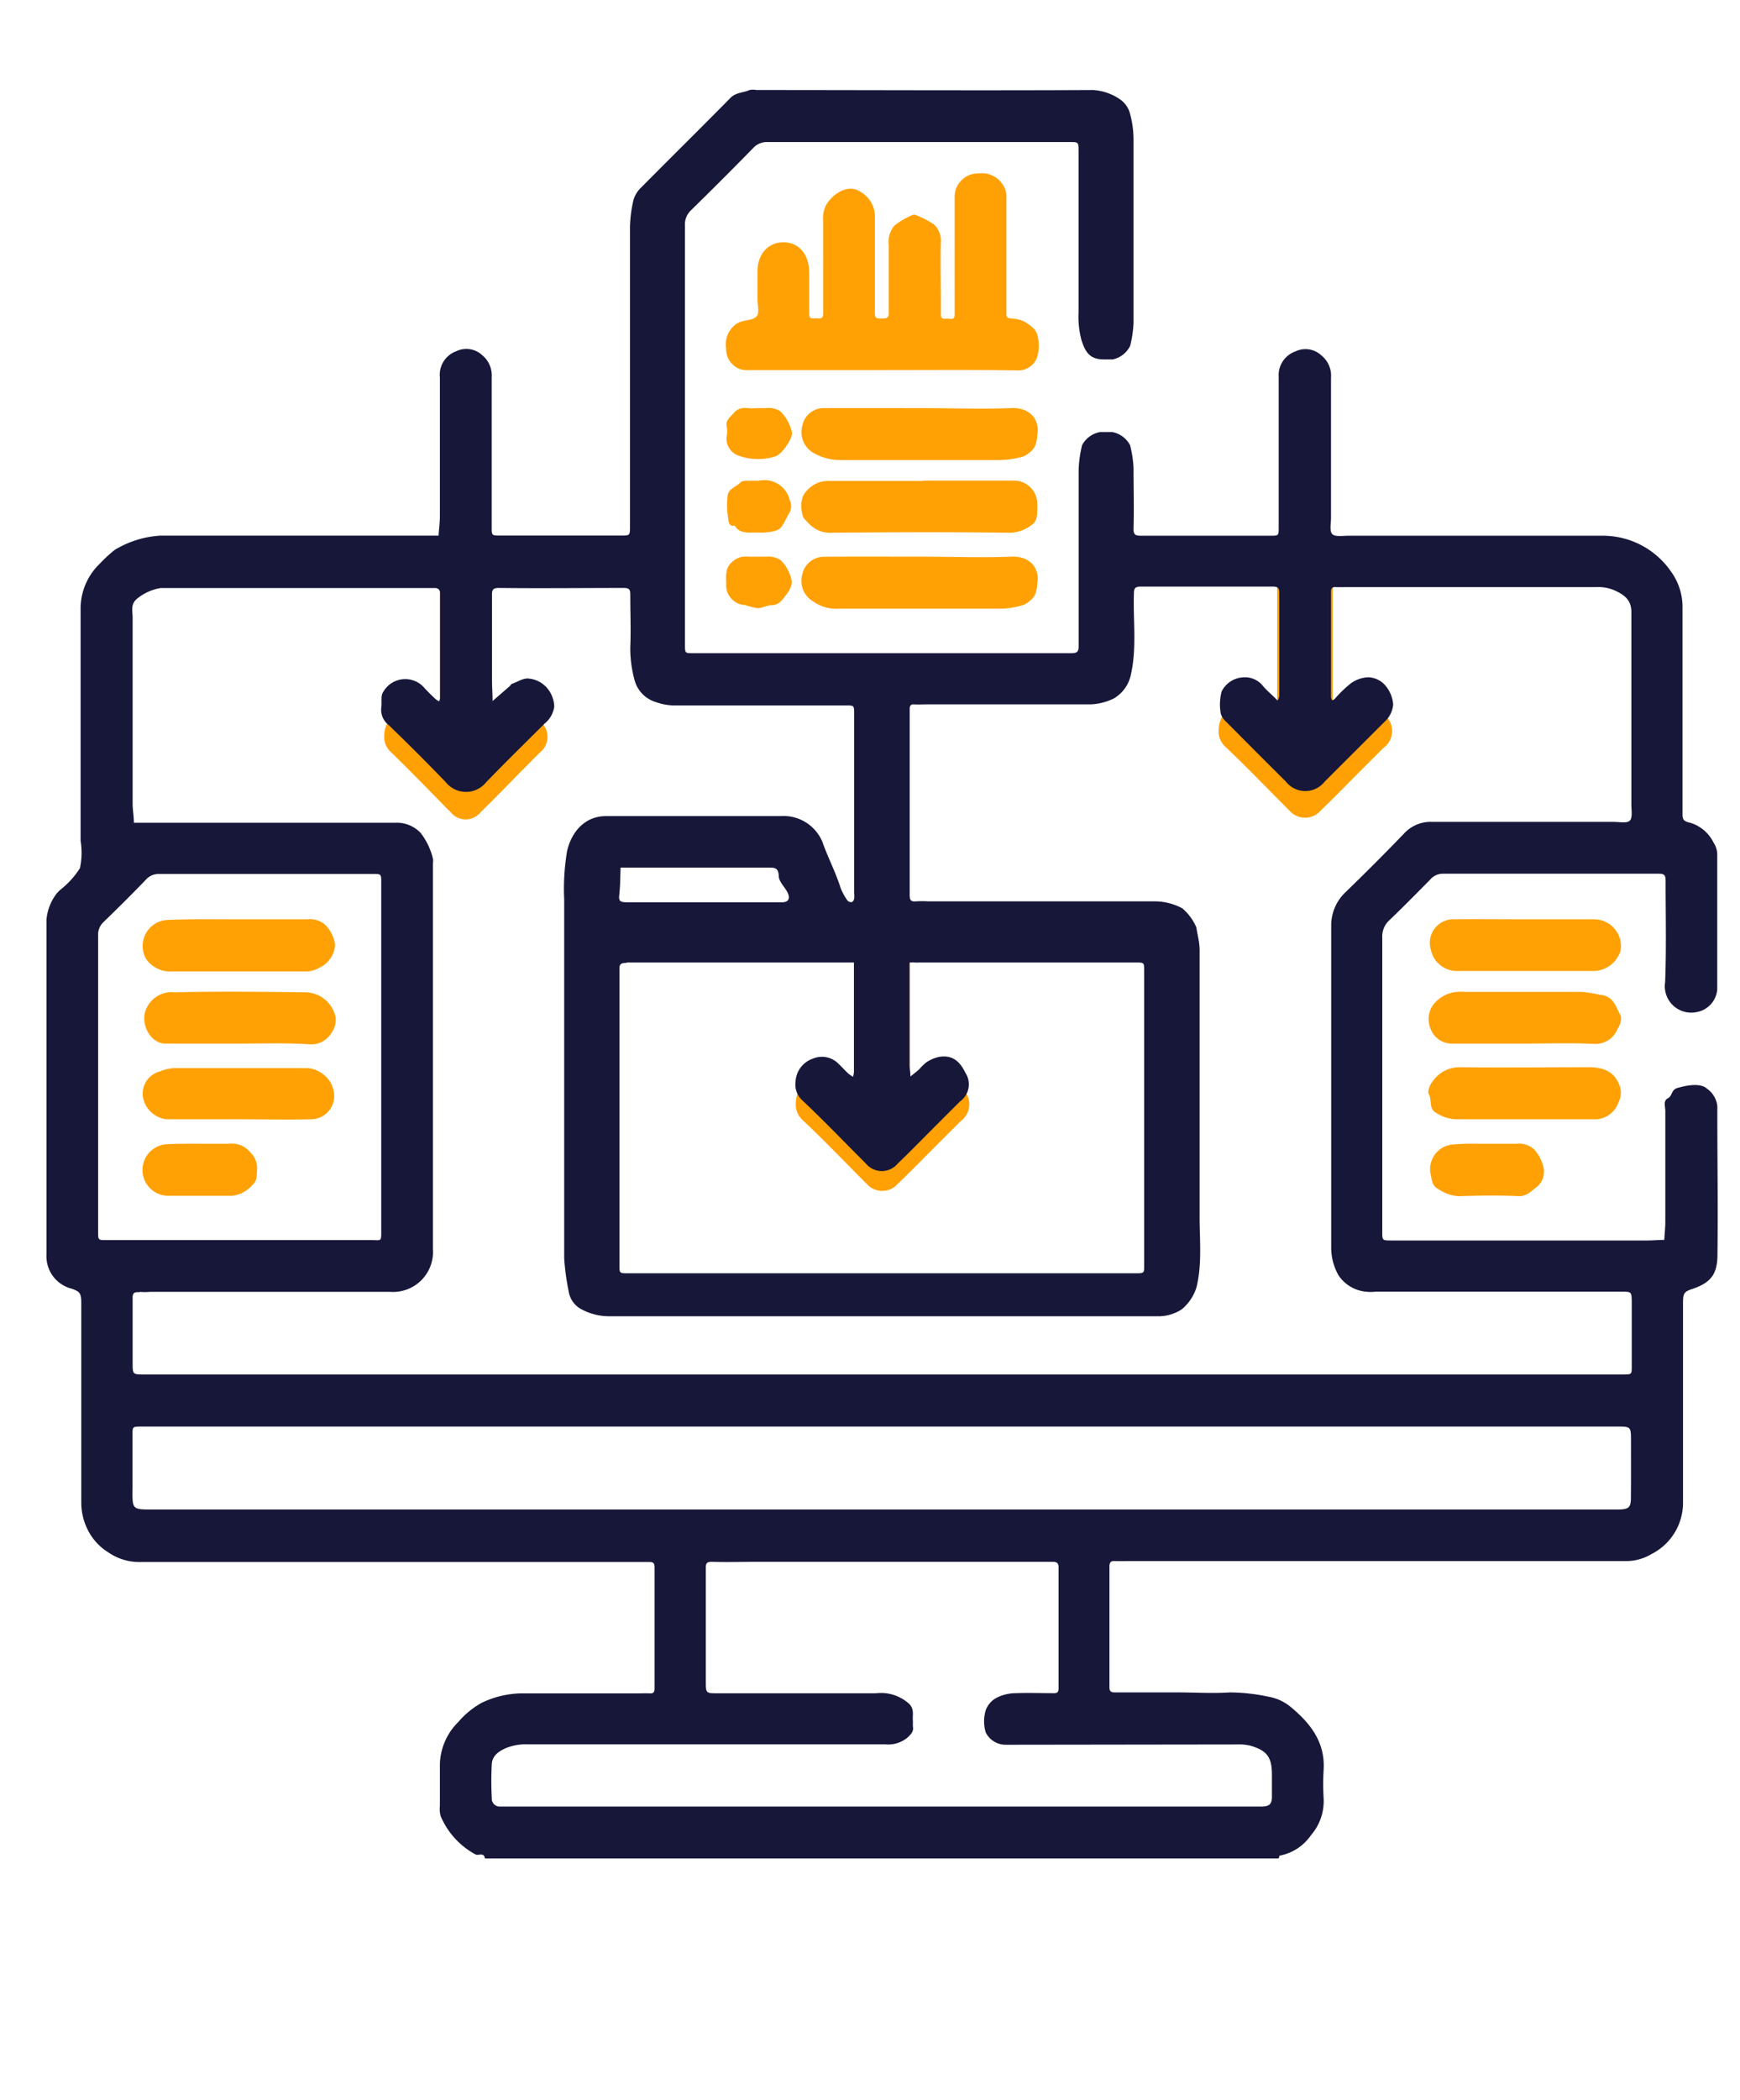 <svg xmlns="http://www.w3.org/2000/svg" viewBox="0 0 181.96 219.52"><defs><style>.cls-1{fill:#ffa105;}.cls-2{fill:#17173a;}</style></defs><g id="work_Drive" data-name="work Drive"><path class="cls-1" d="M92.2,38.69c-4.69,0-9.38,0-14.07,0a2,2,0,0,1-1.56-.64,2.11,2.11,0,0,1-.63-1.57A2.62,2.62,0,0,1,77,33.86a2.58,2.58,0,0,1,.44-.22c.59-.19,1.39-.2,1.7-.59s.07-1.16.07-1.76c0-1,0-1.92,0-2.88,0-1.86,1.12-3.1,2.75-3.08s2.65,1.28,2.66,3.16c0,1.45,0,2.89,0,4.33,0,.62.42.44.74.45s.72.13.72-.48q0-4.86,0-9.74a2.93,2.93,0,0,1,.34-1.67c.77-1.26,2.31-2.08,3.4-1.42a3,3,0,0,1,1.67,2.52c0,1.8,0,3.61,0,5.41V32.4c0,.91,0,.88.86.89.48,0,.6-.16.59-.62,0-2.34,0-4.69,0-7a2.73,2.73,0,0,1,.59-2.09,8.51,8.51,0,0,1,1.88-1.1.43.43,0,0,1,.35,0,8.78,8.78,0,0,1,1.93,1,2.33,2.33,0,0,1,.7,1.87c-.05,2,0,4.09,0,6.13,0,.48,0,1,0,1.44s.34.42.62.38.77.26.82-.35c0-.35,0-.72,0-1.08,0-3.73,0-7.46,0-11.19a2.45,2.45,0,0,1,2.53-2.55,2.58,2.58,0,0,1,2.56,1.26,2.16,2.16,0,0,1,.32,1.32V31.5c0,.42,0,.84,0,1.26s.12.49.5.53a3.54,3.54,0,0,1,1.46.37c.5.31,1.11.76,1.24,1.25a4,4,0,0,1,0,2.48,2.08,2.08,0,0,1-1.93,1.33C101.71,38.65,97,38.69,92.2,38.69Z"/><path class="cls-1" d="M133.56,60.13c0,5,0,10,0,15a3.1,3.1,0,0,1-.09.5,4.59,4.59,0,0,1-.51-.35c-.35-.33-.67-.69-1-1a2.43,2.43,0,0,0-2.69-.55,2.67,2.67,0,0,0-1.82,2.47,2.18,2.18,0,0,0,.71,1.88c2.13,2,4.18,4.16,6.27,6.24.13.13.25.26.38.38a2.17,2.17,0,0,0,3.33,0c1.48-1.42,2.9-2.89,4.35-4.34.72-.72,1.45-1.44,2.17-2.17a2.17,2.17,0,0,0,.54-3c-.63-1.31-1.42-1.84-2.69-1.66a3.88,3.88,0,0,0-1.38.58,5.45,5.45,0,0,0-.77.75c-.29.26-.6.49-.9.73,0-.41-.09-.82-.09-1.23,0-3.37,0-6.73,0-10.1,0-1.45,0-2.89,0-4.34,0-.28.08-.44.27-.48h-6.45C133.46,59.52,133.57,59.69,133.56,60.13Z"/><path class="cls-1" d="M89.34,99.13c0,5,0,10,0,15a2.75,2.75,0,0,1-.09.5,3.48,3.48,0,0,1-.51-.34c-.35-.33-.67-.7-1-1a2.41,2.41,0,0,0-2.69-.55,2.67,2.67,0,0,0-1.82,2.47,2.18,2.18,0,0,0,.71,1.88c2.13,2,4.19,4.15,6.27,6.24.13.13.25.26.39.38a2.16,2.16,0,0,0,3.32,0c1.48-1.41,2.9-2.88,4.35-4.33.72-.72,1.45-1.44,2.17-2.17a2.18,2.18,0,0,0,.55-3c-.64-1.32-1.42-1.84-2.7-1.67a3.78,3.78,0,0,0-1.37.59,6.11,6.11,0,0,0-.78.75c-.29.25-.59.48-.89.73,0-.41-.09-.82-.09-1.23q0-5.06,0-10.11c0-1.44,0-2.89,0-4.33,0-.29.07-.44.26-.49H88.92C89.23,98.52,89.34,98.69,89.34,99.13Z"/><path class="cls-1" d="M46,61.52c0,4.77,0,9.53,0,14.29a2.67,2.67,0,0,1-.08.48,4.07,4.07,0,0,1-.48-.33c-.33-.31-.63-.66-1-1a2.26,2.26,0,0,0-2.54-.52,2.52,2.52,0,0,0-1.71,2.35,2.11,2.11,0,0,0,.66,1.8c2,1.94,4,4,5.91,5.95l.37.36a2,2,0,0,0,3.13,0c1.39-1.35,2.74-2.75,4.1-4.13.68-.69,1.37-1.37,2.05-2.07a2.08,2.08,0,0,0,.51-2.81c-.6-1.25-1.34-1.76-2.54-1.59a3.92,3.92,0,0,0-1.3.56,5.42,5.42,0,0,0-.73.71c-.27.25-.56.47-.84.7,0-.39-.08-.78-.08-1.17q0-4.82,0-9.64c0-1.37,0-2.75,0-4.13,0-.27.07-.42.25-.46H45.6C45.9,60.94,46,61.1,46,61.52Z"/><path class="cls-2" d="M89.3,97.06c0,5,0,10,0,15a3.1,3.1,0,0,1-.09.5,3.54,3.54,0,0,1-.51-.35c-.35-.32-.67-.69-1-1a2.43,2.43,0,0,0-2.69-.55,2.68,2.68,0,0,0-1.82,2.47,2.21,2.21,0,0,0,.71,1.89c2.13,2,4.19,4.15,6.27,6.23l.38.38a2.16,2.16,0,0,0,3.33,0c1.48-1.42,2.9-2.89,4.35-4.33.72-.73,1.45-1.45,2.17-2.17a2.2,2.2,0,0,0,.55-3c-.64-1.31-1.43-1.84-2.7-1.66a3.88,3.88,0,0,0-1.38.58,6,6,0,0,0-.77.75c-.29.26-.6.49-.89.73,0-.41-.1-.82-.1-1.22V101.22c0-1.45,0-2.89,0-4.34,0-.28.08-.43.27-.48H88.88C89.19,96.45,89.3,96.62,89.3,97.06Z"/><path class="cls-2" d="M179.59,115.63a2.53,2.53,0,0,0-1.06-1.81c-.67-.64-2.09-.39-3.12-.09-.67.2-.5.83-1,1.08s-.26.87-.26,1.31c0,3.86,0,7.71,0,11.56,0,.64-.07,1.29-.11,1.93-.6,0-1.19.06-1.78.06H145.55c-1,0-1,0-1-.92v-6q0-12.37,0-24.73a2.3,2.3,0,0,1,.78-1.86c1.43-1.37,2.82-2.79,4.22-4.2a1.73,1.73,0,0,1,1.37-.63q11.28,0,22.56,0c.55,0,.7.15.7.7,0,3.55.09,7.1-.05,10.64a2.76,2.76,0,0,0,3.27,3.13,2.62,2.62,0,0,0,2.18-2.36c0-4.69,0-9.39,0-14.08a2.26,2.26,0,0,0-.39-1.29,4,4,0,0,0-2.45-2.07c-.79-.16-.79-.44-.79-1,0-7.16,0-14.32,0-21.48a6.33,6.33,0,0,0-1.23-3.81A8.66,8.66,0,0,0,167.68,56Q154.32,56,141,56c-.58,0-1.4.14-1.69-.18s-.12-1.13-.12-1.72c0-4.87,0-9.75,0-14.62a2.71,2.71,0,0,0-1-2.32,2.42,2.42,0,0,0-2.71-.43,2.63,2.63,0,0,0-1.76,2.67c0,5.24,0,10.47,0,15.71,0,.87,0,.89-.83.89-4.51,0-9,0-13.54,0-.61,0-.83-.08-.81-.77.06-2.1,0-4.21,0-6.31a12,12,0,0,0-.36-2.38,2.68,2.68,0,0,0-1.87-1.38h-1.26a2.68,2.68,0,0,0-1.89,1.37,12.34,12.34,0,0,0-.36,2.55q0,9.21,0,18.41c0,.65-.15.79-.79.79q-19.77,0-39.53,0c-.84,0-.85,0-.85-.87q0-21.93,0-43.86A2,2,0,0,1,72.24,22q3.29-3.22,6.51-6.51a1.93,1.93,0,0,1,1.55-.64q15.8,0,31.59,0c.89,0,.9,0,.9,1q0,8.39,0,16.78a9.51,9.51,0,0,0,.31,2.94c.45,1.42,1,2,2.36,2h.9a2.62,2.62,0,0,0,1.83-1.43,12.21,12.21,0,0,0,.35-2.38q0-9.57,0-19.13a10.53,10.53,0,0,0-.41-2.9A2.67,2.67,0,0,0,117,10.3a5.56,5.56,0,0,0-2.71-.89c-11.73.06-23.46,0-35.19,0a1.92,1.92,0,0,0-.72,0c-.66.3-1.43.24-2,.83-3.08,3.13-6.21,6.21-9.3,9.33a3,3,0,0,0-.82,1.28,13.57,13.57,0,0,0-.38,2.91q0,15.61,0,31.22c0,1,0,1-.93,1H52.3c-.87,0-.88,0-.88-.85,0-5.23,0-10.46,0-15.7a2.74,2.74,0,0,0-1-2.31,2.44,2.44,0,0,0-2.72-.4A2.62,2.62,0,0,0,46,39.45q0,7.23,0,14.44c0,.7-.09,1.4-.14,2.1l-2,0H16.8A10.37,10.37,0,0,0,12,57.48a14.27,14.27,0,0,0-1.57,1.45,6.49,6.49,0,0,0-2,4.78q0,12.09,0,24.18a7.77,7.77,0,0,1-.07,2.86,9,9,0,0,1-2,2.22,3,3,0,0,0-.5.52,5.19,5.19,0,0,0-1,2.65q0,17.52,0,35a3.49,3.49,0,0,0,2.64,3.57c.86.31,1,.47,1,1.52q0,10.47,0,20.94a6.33,6.33,0,0,0,.62,2.63,5.83,5.83,0,0,0,2.22,2.48,5.69,5.69,0,0,0,3.4,1q25.91,0,51.8,0c.42,0,.84,0,1.26,0s.65,0,.65.57q0,6.31,0,12.63c0,.37-.08.55-.49.53s-.84,0-1.26,0c-4,0-8.06,0-12.09,0a9.87,9.87,0,0,0-4.26,1,8.92,8.92,0,0,0-2.43,2A6.43,6.43,0,0,0,46,184.45c0,1.45,0,2.89,0,4.33a2.85,2.85,0,0,0,.08,1.06,8.18,8.18,0,0,0,3.63,4c.32.18.9-.27,1,.43h83c.05-.11.07-.29.13-.3a5.13,5.13,0,0,0,3.26-2.14,5.43,5.43,0,0,0,1.32-3.8,26.2,26.2,0,0,1,0-3.07c.16-2.86-1.4-4.83-3.42-6.51a5,5,0,0,0-2.4-1.1,19.68,19.68,0,0,0-4-.44c-1.79.12-3.61,0-5.41,0h-6.5c-.38,0-.67,0-.67-.53q0-6.31,0-12.64c0-.53.24-.58.64-.56s.85,0,1.27,0q26,0,52,0a5.13,5.13,0,0,0,2.77-.73A6,6,0,0,0,176,157c0-6.92,0-13.83,0-20.75,0-1.06.1-1.23,1-1.52,1.93-.66,2.55-1.55,2.6-3.39C179.67,126.1,179.58,120.87,179.59,115.63Zm-168.46,14c-.86,0-.87,0-.87-.85q0-15.51,0-31a1.8,1.8,0,0,1,.57-1.4c1.51-1.46,3-2.94,4.46-4.46a1.77,1.77,0,0,1,1.41-.56c7.45,0,14.9,0,22.35,0,.81,0,.82,0,.82.91q0,9.1,0,18.21t0,18.21c0,1.13,0,.94-1,.94Zm3.49,5.41a6.48,6.48,0,0,0,1.08,0c8.37,0,16.73,0,25.1,0a4.18,4.18,0,0,0,4.47-4.5q0-20.12,0-40.25a1.62,1.62,0,0,0,0-.54A7.07,7.07,0,0,0,44,87.08,3.43,3.43,0,0,0,41.42,86q-12.83,0-25.64,0c-.59,0-1.18,0-1.78,0,0-.65-.12-1.29-.13-1.93,0-6.5,0-13,0-19.5,0-.68-.25-1.41.48-2a5.25,5.25,0,0,1,2.44-1.1h28c.24,0,.48,0,.72,0s.51.14.51.52q0,5.51,0,11a1.46,1.46,0,0,1-.1.32,2,2,0,0,1-.38-.24c-.4-.38-.79-.75-1.15-1.15a2.64,2.64,0,0,0-4.33.44c-.26.38-.11,1-.18,1.54a2,2,0,0,0,.74,1.87q3.06,2.94,6,6a2.71,2.71,0,0,0,4.22,0c2-2.08,4.08-4.1,6.12-6.14a2.74,2.74,0,0,0,1-1.77,3.13,3.13,0,0,0-.8-2,2.88,2.88,0,0,0-1.88-.93c-.54-.07-1.15.34-1.72.55-.11,0-.17.17-.26.25l-1.79,1.55c0-.77-.06-1.54-.06-2.31,0-2.89,0-5.78,0-8.67,0-.56,0-.85.74-.84,4.33.05,8.67,0,13,0,.51,0,.73.08.72.67,0,1.86.08,3.73,0,5.59a12.71,12.71,0,0,0,.47,3.45,3.29,3.29,0,0,0,2.27,2.24,5.72,5.72,0,0,0,2,.33H88.47c.84,0,.85,0,.85.88q0,9.39,0,18.77a1.94,1.94,0,0,1,0,.54c0,.14-.14.35-.25.37a.52.52,0,0,1-.45-.17,6.11,6.11,0,0,1-.72-1.33C87.37,91.13,86.56,89.6,86,88a4.4,4.4,0,0,0-4.4-2.69H63.36c-2.13,0-3.58,1.56-4.06,3.67A23.72,23.72,0,0,0,59,94c0,12.52,0,25,0,37.55a26,26,0,0,0,.47,3.45,2.55,2.55,0,0,0,1.35,1.87,6.13,6.13,0,0,0,2.77.72q28.71,0,57.41,0a4.44,4.44,0,0,0,2.59-.73,4.85,4.85,0,0,0,1.53-2.29c.61-2.47.32-5,.33-7.44,0-8.36,0-16.73,0-25.09,0-.9,0-1.81,0-2.71s-.23-1.58-.34-2.38a5.4,5.4,0,0,0-1.47-2,6.14,6.14,0,0,0-2.77-.73c-7.94,0-15.88,0-23.83,0a10.59,10.59,0,0,0-1.26,0c-.62.07-.65-.25-.65-.74,0-6.38,0-12.76,0-19.14a1.08,1.08,0,0,0,0-.18c0-.36.07-.56.48-.53s.84,0,1.26,0c5.72,0,11.43,0,17.15,0a6,6,0,0,0,2.46-.62,3.76,3.76,0,0,0,1.78-2.48c.64-2.82.22-5.68.32-8.52,0-.55.17-.69.71-.69q6.85,0,13.72,0c.45,0,.77,0,.77.62,0,3.61,0,7.22,0,10.83a1.48,1.48,0,0,1-.17.47l-.25-.26c-.47-.46-1-.9-1.4-1.41a2.4,2.4,0,0,0-2-.76,2.64,2.64,0,0,0-2.21,1.48,5.35,5.35,0,0,0-.09,2.3,1.69,1.69,0,0,0,.55.84q3.12,3.15,6.25,6.26a2.58,2.58,0,0,0,4.08,0l6.26-6.25a2.73,2.73,0,0,0,.89-1.8,3.47,3.47,0,0,0-.83-2,2.45,2.45,0,0,0-1.76-.84,3.28,3.28,0,0,0-1.86.65,12.9,12.9,0,0,0-1.68,1.63,2,2,0,0,1-.25.13,1.1,1.1,0,0,1-.12-.31q0-5.52,0-11c0-.36.08-.55.49-.53s.72,0,1.08,0h26.18a4.31,4.31,0,0,1,1.85.32c1.17.52,1.76,1.06,1.81,2.19,0,.36,0,.72,0,1.08q0,9.57,0,19.14c0,.58.14,1.4-.17,1.69s-1.13.12-1.72.12c-6.32,0-12.64,0-18.95,0a3.78,3.78,0,0,0-2.94,1.23q-3,3.11-6.12,6.13a4.78,4.78,0,0,0-1.49,3.54c0,11.25,0,22.5,0,33.75a5.88,5.88,0,0,0,.77,2.76,3.9,3.9,0,0,0,2.83,1.7,4.85,4.85,0,0,0,1.08,0h25.63c1.11,0,1.11,0,1.12,1.15v6.68c0,.82,0,.82-.91.83H15.13c-1.25,0-1.26,0-1.26-1.19,0-2.22,0-4.45,0-6.67C13.85,135.29,13.91,135,14.62,135.08Zm50.91-34.43q11.55,0,23.1,0l.29,0h6.44a.67.67,0,0,1,.25,0,4.86,4.86,0,0,0,.54,0h22.57c.91,0,.93,0,.93.8v30.87c0,.81,0,.82-.9.82H65.68c-.89,0-.9,0-.9-.82q0-15.44,0-30.87C64.76,100.87,64.83,100.65,65.53,100.65Zm-.77-7.09c.11-.94.1-1.89.14-2.83.89,0,1.79,0,2.68,0,4.25,0,8.51,0,12.77,0,.64,0,1.05,0,1.09.88,0,.59.64,1.15.93,1.75s.09,1-.6,1H73.5c-2.64,0-5.28,0-7.91,0C65,94.3,64.66,94.31,64.76,93.56Zm64.65,88.83a4.94,4.94,0,0,1,1.39.14c1.72.52,2.2,1.2,2.21,3,0,.79,0,1.57,0,2.35s-.31,1-1.09,1H52.31a.82.82,0,0,1-.88-.87,33.44,33.44,0,0,1,0-3.61c.08-.88.78-1.34,1.58-1.67a5.52,5.52,0,0,1,2.2-.35H92.59a3.12,3.12,0,0,0,2.39-.78c.3-.3.58-.58.49-1.06a4.91,4.91,0,0,1,0-.54c-.08-.62.19-1.25-.38-1.84A4.41,4.41,0,0,0,92.67,177a4.86,4.86,0,0,0-1.08,0H75c-1.18,0-1.19,0-1.19-1.27,0-3.91,0-7.82,0-11.73,0-.5,0-.75.66-.74,1.5.05,3,0,4.51,0h30c.36,0,.73,0,1.09,0s.63.06.63.58q0,6.31,0,12.63c0,.38-.1.53-.5.52-1.32,0-2.65-.05-4,0a4.5,4.5,0,0,0-2,.49,2.4,2.4,0,0,0-1.12,1.3,4,4,0,0,0,0,2.31,2.32,2.32,0,0,0,2,1.29c.42,0,.84,0,1.26,0Zm41.14-25.78c0,1-.22,1.2-1.26,1.22H16.09c-2.28,0-2.26.06-2.23-2.25,0-1.87,0-3.73,0-5.6,0-.81,0-.81.9-.82H169.06c1.49,0,1.5,0,1.5,1.49C170.56,152.64,170.57,154.63,170.55,156.61Z"/><path class="cls-1" d="M96.55,50.24h9.37a2.43,2.43,0,0,1,2.55,2.51c0,.77.08,1.66-.54,2.09a3.82,3.82,0,0,1-2.36.85c-6.18-.08-12.36-.06-18.55,0a3.07,3.07,0,0,1-2.47-1c-.23-.25-.57-.52-.61-.82a3.19,3.19,0,0,1,0-1.94,3,3,0,0,1,2.51-1.66H96.55Z"/><path class="cls-1" d="M96.35,42.66c3.12,0,6.25.12,9.36,0,1.8-.1,3.09,1,2.75,2.9a3,3,0,0,1-.26,1.15,2.61,2.61,0,0,1-1.18,1,9,9,0,0,1-2.54.38c-3.6,0-7.2,0-10.8,0-2,0-4,0-5.94,0a5.53,5.53,0,0,1-2.45-.63,2.52,2.52,0,0,1-1.38-3,2.28,2.28,0,0,1,2.35-1.8C89.63,42.65,93,42.66,96.35,42.66Z"/><path class="cls-1" d="M96.35,58.19c3.12,0,6.25.12,9.36,0,1.8-.1,3.09,1,2.75,2.91a2.9,2.9,0,0,1-.26,1.14,2.6,2.6,0,0,1-1.18,1,8.74,8.74,0,0,1-2.54.39c-3.6,0-7.2,0-10.8,0h-6a4.13,4.13,0,0,1-2.58-.72A2.5,2.5,0,0,1,83.91,60a2.31,2.31,0,0,1,2.18-1.8C89.51,58.17,92.93,58.19,96.35,58.19Z"/><path class="cls-1" d="M159.55,117c-2.46,0-4.93,0-7.39,0a4.12,4.12,0,0,1-1.91-.63c-.9-.43-.46-1.37-.84-2-.16-.28.12-1,.4-1.32a3.4,3.4,0,0,1,2.8-1.49c4.51.05,9,0,13.53,0,1.36,0,2.62.34,3.18,1.82a2.1,2.1,0,0,1-.06,1.83,2.62,2.62,0,0,1-2.67,1.79C164.25,117,161.9,117,159.55,117Z"/><path class="cls-1" d="M159.36,96.1c2.46,0,4.93,0,7.39,0a2.8,2.8,0,0,1,2.72,3.27,3,3,0,0,1-3,2.13c-1.08,0-2.16,0-3.24,0H152.45a2.79,2.79,0,0,1-2.83-2.27,2.46,2.46,0,0,1,2.16-3.13C154.31,96.07,156.83,96.1,159.36,96.1Z"/><path class="cls-1" d="M159.29,109.09h-7.58a2.39,2.39,0,0,1-2.1-1.52,2.67,2.67,0,0,1,.14-2.36,3.48,3.48,0,0,1,2.59-1.52,4.5,4.5,0,0,1,.9,0H165.5a16.83,16.83,0,0,1,1.84.3c1.4.12,1.62,1.24,2.1,2.11.21.39,0,1-.29,1.47a2.49,2.49,0,0,1-2.47,1.55C164.22,109,161.75,109.09,159.29,109.09Z"/><path class="cls-1" d="M155.32,119.56c1.08,0,2.17,0,3.25,0a2.32,2.32,0,0,1,1.89.62,4.27,4.27,0,0,1,1,2.09,2.17,2.17,0,0,1-.7,1.77c-.57.38-1,1-1.95,1-2.09-.11-4.2-.06-6.31,0a4.21,4.21,0,0,1-2.05-.72c-.74-.36-.7-1-.86-1.66a2.59,2.59,0,0,1,2.13-3C152.91,119.52,154.12,119.56,155.32,119.56Z"/><path class="cls-1" d="M79.59,55.68c-1.22-.06-2.18.22-2.76-.74-.68.17-.64-.57-.68-.77a8.06,8.06,0,0,1-.05-2.4c.1-.7.91-.89,1.36-1.36.12-.14.42-.15.64-.16.42,0,.84,0,1.25,0a2.73,2.73,0,0,1,3.25,2.07,1.41,1.41,0,0,1-.11,1.38c-.76,1.42-.77,1.61-1.53,1.82A7,7,0,0,1,79.59,55.68Z"/><path class="cls-1" d="M79.23,42.66c.3,0,.6,0,.9,0a2.18,2.18,0,0,1,1.49.35,4.56,4.56,0,0,1,1.17,2.06c.26.58-1,2.43-1.7,2.63a5.87,5.87,0,0,1-3.82-.06A1.87,1.87,0,0,1,76,45.55a2.27,2.27,0,0,0,0-.9c-.14-.64.26-1,.64-1.36A1.47,1.47,0,0,1,78,42.65,7.57,7.57,0,0,0,79.23,42.66Z"/><path class="cls-1" d="M79.26,58.19h.9a2.31,2.31,0,0,1,1.48.37,4,4,0,0,1,1.13,2.09c.15.38-.21,1.11-.55,1.52s-.7,1.09-1.51,1.09c-.5,0-1,.31-1.48.32a7.89,7.89,0,0,1-1.29-.33,2.07,2.07,0,0,1-2-2.2c0-.88-.15-1.76.76-2.42A1.9,1.9,0,0,1,78,58.18C78.42,58.2,78.84,58.19,79.26,58.19Z"/><path class="cls-1" d="M24.78,117H17.39a2.84,2.84,0,0,1-2.44-2.3A2.4,2.4,0,0,1,16.72,112a4.39,4.39,0,0,1,1.48-.35q6.86,0,13.71,0a2.83,2.83,0,0,1,1.89.66A2.72,2.72,0,0,1,34.88,114a2.43,2.43,0,0,1-2.34,3C30,117.06,27.37,117,24.78,117Z"/><path class="cls-1" d="M25.14,96.1c2.34,0,4.69,0,7,0a2.39,2.39,0,0,1,1.9.6,3.64,3.64,0,0,1,1,2.07,2.82,2.82,0,0,1-1.67,2.4,2.7,2.7,0,0,1-1.3.38c-4.68,0-9.37,0-14.06,0a3.09,3.09,0,0,1-2.71-1.27,2.73,2.73,0,0,1,2.24-4.12C20.09,96.06,22.61,96.1,25.14,96.1Z"/><path class="cls-1" d="M25.06,109.09c-2.58,0-5.17,0-7.75,0-1.53,0-2.57-1.9-2.12-3.36a2.89,2.89,0,0,1,3.09-2c4.51-.11,9-.06,13.53,0a3.27,3.27,0,0,1,3.3,2.67,2.35,2.35,0,0,1-.45,1.57,2.44,2.44,0,0,1-2.21,1.2C30,109,27.53,109.09,25.06,109.09Z"/><path class="cls-1" d="M21.06,119.56c1,0,1.93,0,2.88,0a2.46,2.46,0,0,1,2.2.86,2.29,2.29,0,0,1,.74,1.88c-.06.58.05,1.14-.52,1.6A3.22,3.22,0,0,1,24.28,125c-2.23,0-4.45,0-6.68,0a2.7,2.7,0,0,1,0-5.4C18.77,119.54,19.92,119.56,21.06,119.56Z"/></g></svg>